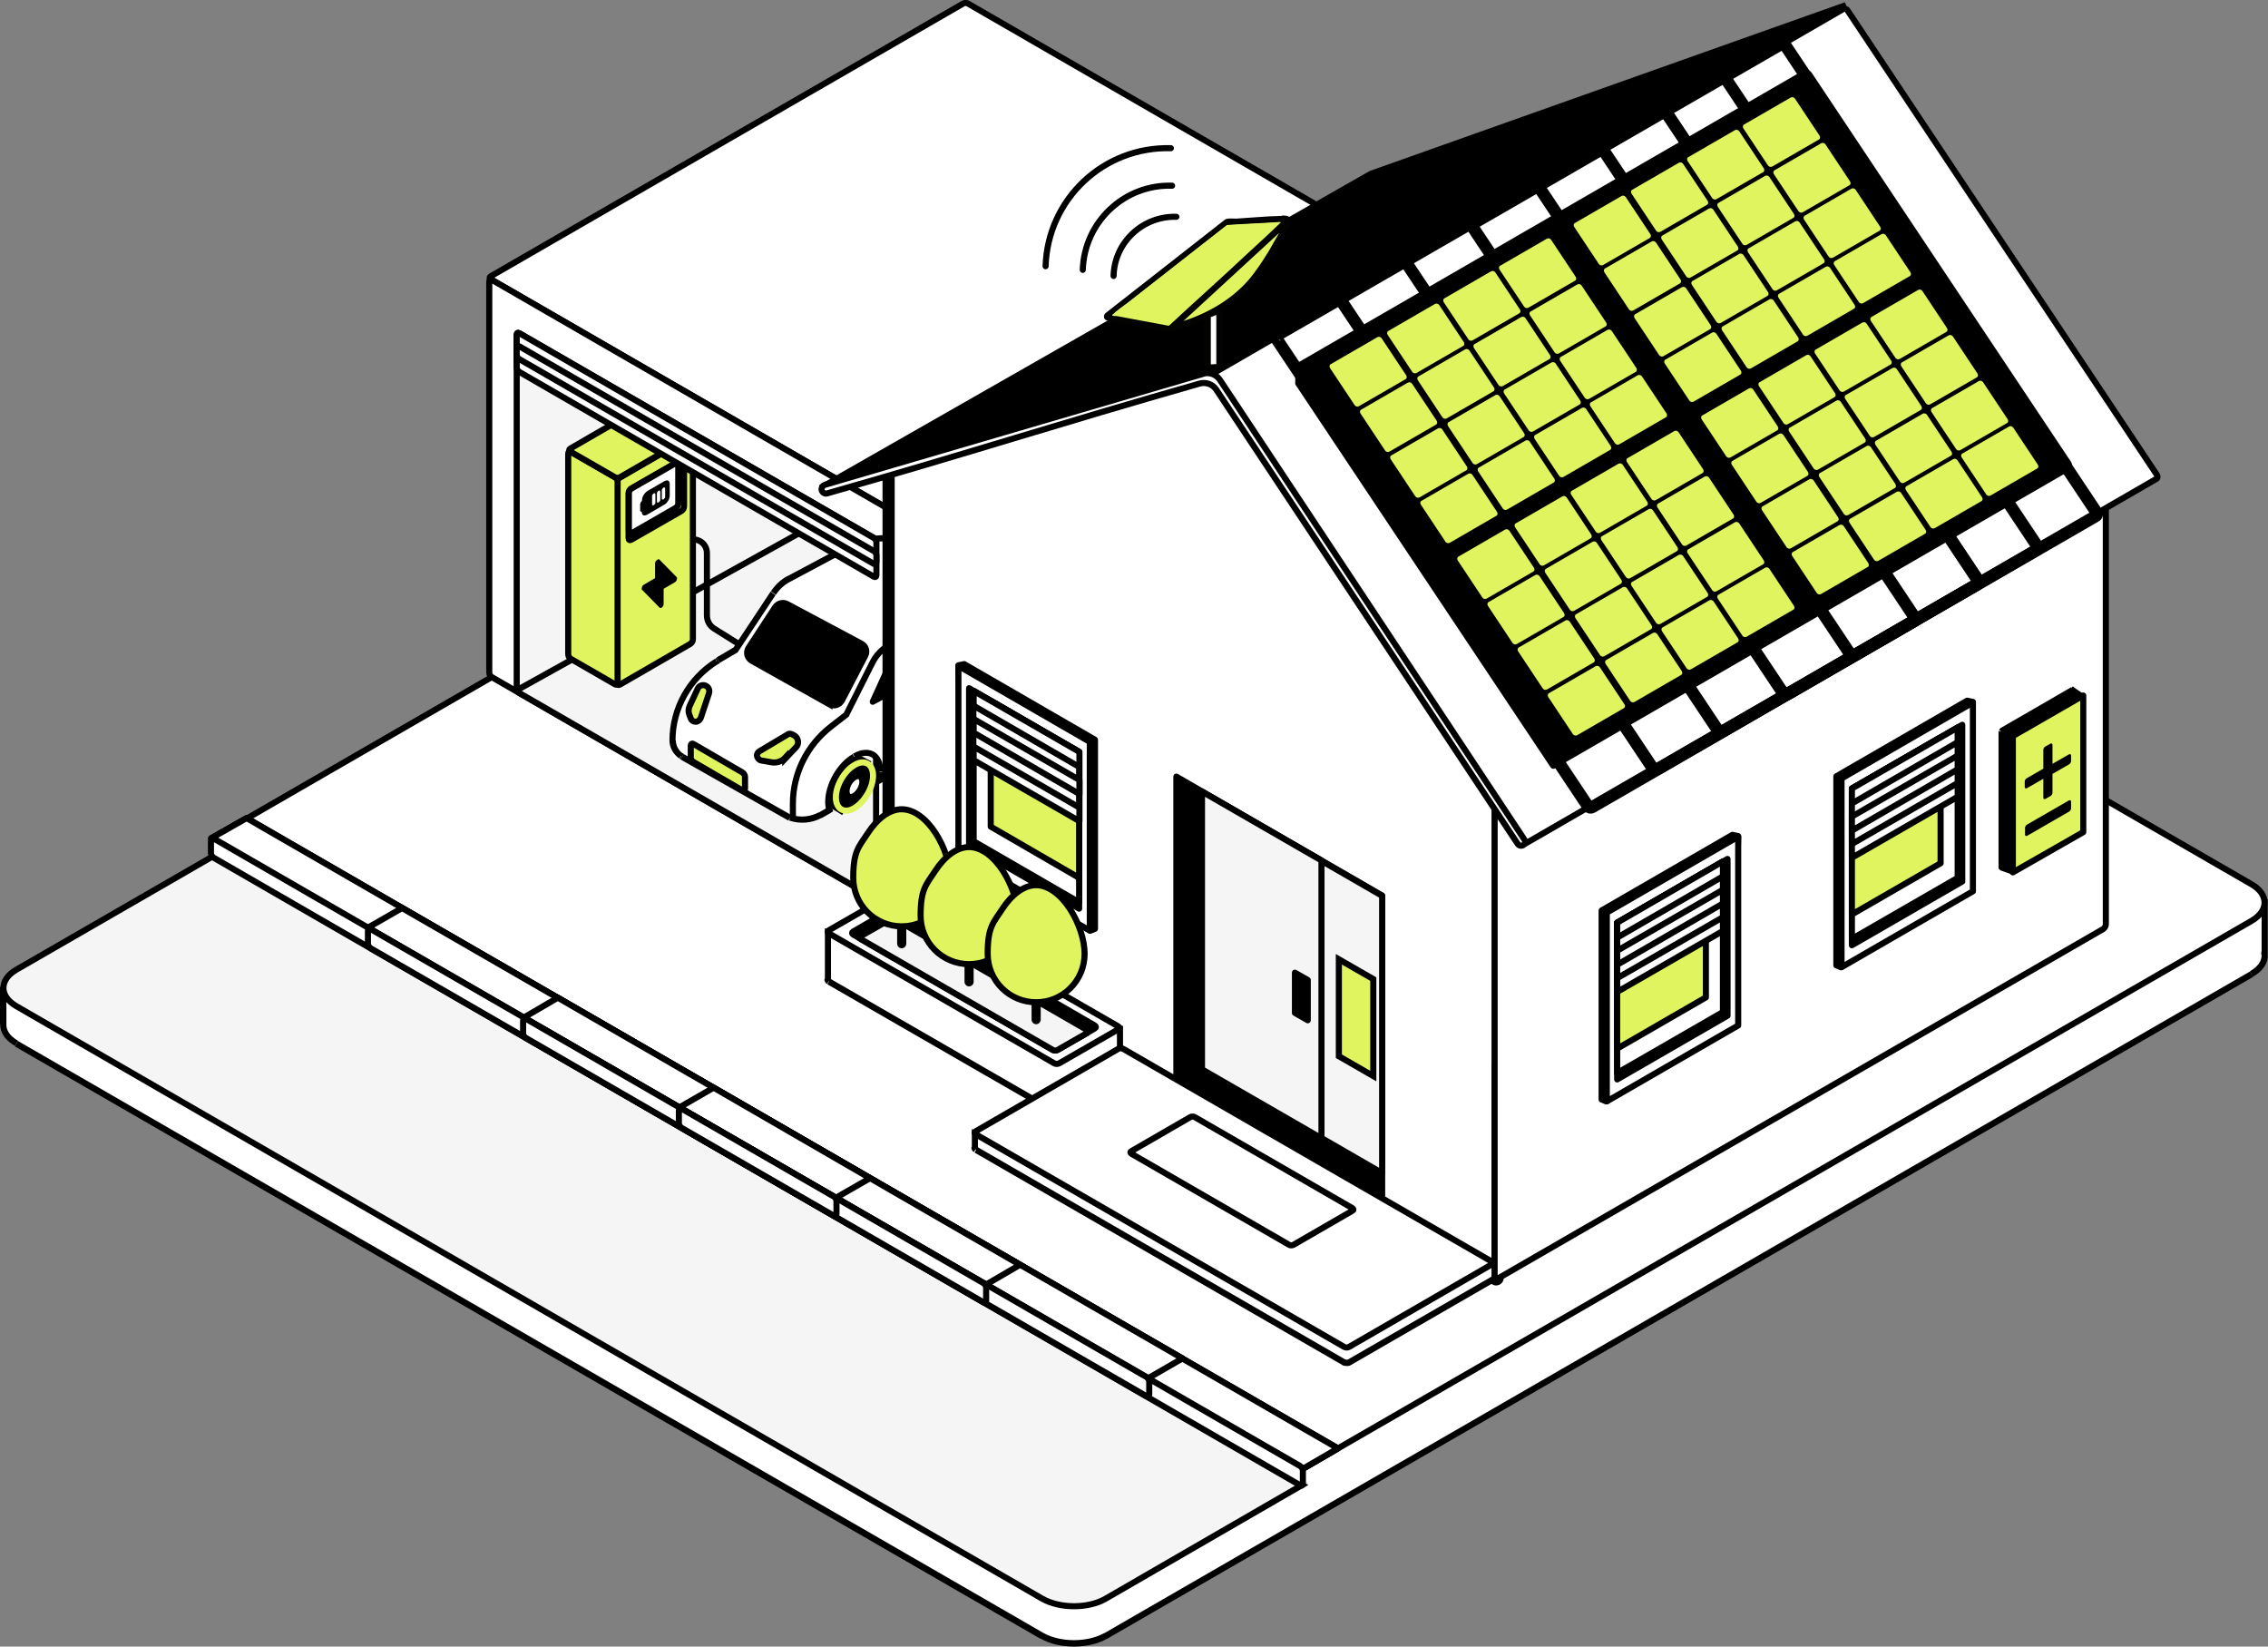 <?xml version="1.0" encoding="UTF-8"?> <svg xmlns="http://www.w3.org/2000/svg" xmlns:xlink="http://www.w3.org/1999/xlink" id="Layer_2" version="1.1" viewBox="0 0 744 540"><rect x="0" y="0" width="744" height="540" fill="#808080" stroke="none"/><!-- Generator: Adobe Illustrator 29.5.1, SVG Export Plug-In . SVG Version: 2.1.0 Build 141) --><defs><style> .st0, .st1, .st2, .st3 { fill: none; } .st4 { fill-rule: evenodd; } .st4, .st5, .st6, .st7 { fill: #fff; } .st1, .st8, .st9, .st10, .st11, .st6, .st2, .st7, .st12, .st13, .st14 { stroke-width: 2px; } .st1, .st8, .st9, .st10, .st11, .st6, .st2, .st7, .st12, .st3, .st14 { stroke: #000; } .st9, .st15, .st11 { fill: #dff45e; } .st16 { clip-path: url(#clippath-1); } .st10, .st11, .st7, .st14 { stroke-linejoin: round; } .st10, .st12 { fill: #f5f5f5; } .st17 { fill: #030402; } .st2 { stroke-linecap: round; } .st13 { stroke: #dff45e; } .st18 { clip-path: url(#clippath); } .st3 { stroke-width: 4px; } </style><clipPath id="clippath"><polygon class="st0" points="221.4 152.1 208.4 159.6 208.4 174.7 221.4 167.1 221.4 152.1"></polygon></clipPath><clipPath id="clippath-1"><polygon class="st0" points="224.4 176.9 207.1 186.9 207.1 206.8 224.4 196.9 224.4 176.9"></polygon></clipPath></defs><g id="Layer_1-2"><g><g><path class="st4" d="M402.1,113.2c-5.7-3.3-15-3.3-20.8,0L16.1,324l-15.1.6v11.3c0,2.3,1.4,4.6,4.4,6.3l336.5,194.3c5.7,3.3,15,3.3,20.8,0l376-217.1c3-1.7,4.4-4,4.3-6.3h0v-17.2l-22.7.9L402.1,113.2Z"></path><path d="M381.3,113.2l.5.9h0l-.5-.9ZM402.1,113.2l-.5.9h0l.5-.9ZM16.1,324v1h.5c0-.1-.5-1-.5-1ZM1,324.6v-1S0,323.7,0,323.7v1h1ZM1.1,335.9h1c0,0,0,0,0,0h0s-1,0-1,0h0ZM5.4,342.2l.5-.9h0l-.5.9ZM341.9,536.5l-.5.9.5-.9ZM362.7,536.5l.5.9-.5-.9ZM738.6,319.5l.5.9-.5-.9ZM742.9,313.1v-1s-1.1,0-1.1,0v1c0,0,1.1,0,1.1,0ZM742.9,313.1v1s1,0,1,0v-1h-1ZM742.9,295.9h1v-1h-1s0,1,0,1ZM720.2,296.8l-.5.9h.2c0,.1.3.1.3.1v-1ZM381.3,113.2l.5.9c2.7-1.6,6.3-2.3,9.9-2.3s7.2.8,9.9,2.3l.5-.9.5-.9c-3.1-1.8-7-2.6-10.9-2.6s-7.8.8-10.9,2.6l.5.9ZM16.1,324l.5.9L381.8,114l-.5-.9-.5-.9L15.6,323.2l.5.9h0ZM1,324.6v1s15.1-.6,15.1-.6v-1s0-1,0-1l-15.1.6s0,1,0,1ZM1.1,335.9h1v-11.3H0s0,11.3,0,11.3h1ZM5.4,342.2l.5-.9c-2.8-1.6-3.9-3.6-3.8-5.4h-1c0,0-1-.1-1-.1-.2,2.8,1.6,5.4,4.8,7.2l.5-.9h0ZM341.9,536.5l.5-.9L5.9,341.4l-.5.9-.5.9,336.5,194.3.5-.9h0ZM362.7,536.5l-.5-.9c-2.7,1.5-6.3,2.3-9.9,2.3s-7.2-.8-9.9-2.3l-.5.9-.5.9c3.1,1.8,7,2.6,10.9,2.6s7.8-.8,10.9-2.6l-.5-.9ZM738.6,319.5l-.5-.9-376,217.1.5.9.5.9,376-217.1-.5-.9ZM742.9,313.1h-1c.1,1.8-1,3.8-3.8,5.4l.5.9.5.9c3.2-1.8,5-4.4,4.8-7.2h-1c0,0,0,0,0,0ZM742.9,313.1v-1h0v1s0,1,0,1h0v-1ZM742.9,295.9h-1v17.2h2v-17.2h-1ZM720.2,296.8v1s22.8-.9,22.8-.9v-1s0-1,0-1l-22.7.9v1ZM402.1,113.2l-.5.9,318.1,183.7.5-.9.5-.9L402.6,112.3l-.5.9h0Z"></path><path class="st7" d="M380.7,95.4c5.7-3.3,15-3.3,20.8,0l337.1,194.6c5.7,3.3,5.7,8.7,0,12l-311.1,179.6L69.6,275,380.7,95.4Z"></path><polygon class="st7" points="80.9 268.3 438.9 475 427.4 481.7 69.3 274.9 80.9 268.3"></polygon><polygon class="st7" points="80.9 268.3 438.9 475 427.4 481.7 69.3 274.9 80.9 268.3"></polygon><polygon class="st7" points="131.9 297.8 387.9 445.5 376.3 452.2 120.4 304.4 131.9 297.8"></polygon><polygon class="st7" points="183 327.2 334.6 414.8 323.1 421.5 171.5 333.9 183 327.2"></polygon><polygon class="st7" points="234.1 356.7 285.4 386.4 273.9 393 222.5 363.4 234.1 356.7"></polygon><path class="st12" d="M69.9,280.7l357.3,206.3-64.5,37.3c-5.7,3.3-15,3.3-20.8,0L5.4,330c-5.7-3.3-5.7-8.7,0-12l64.5-37.2h0Z"></path><path class="st6" d="M70.1,275l356.4,205.8c.5.3.9,1,.9,1.5v4.3c0,.5-.4.8-.9.5L70.1,281.3c-.5-.3-.9-1-.9-1.5v-4.3c0-.5.4-.8.9-.5h0Z"></path><path class="st6" d="M121.6,304.7l254.5,146.9c.5.3.9,1,.9,1.5v4.3c0,.5-.4.8-.9.5l-254.5-146.9c-.5-.3-.9-1-.9-1.5v-4.3c0-.5.4-.8.9-.5Z"></path><path class="st6" d="M172.5,334.1l150.1,86.7c.5.3.9,1,.9,1.5v4.3c0,.5-.4.8-.9.5l-150.1-86.7c-.5-.3-.9-1-.9-1.5v-4.3c0-.5.4-.8.9-.5Z"></path><path class="st6" d="M223.6,363.6l49.9,28.8c.5.3.9,1,.9,1.5v4.3c0,.5-.4.8-.9.5l-49.9-28.8c-.5-.3-.9-1-.9-1.5v-4.3c0-.5.4-.8.9-.5Z"></path><path class="st7" d="M317.6,1.2l134.9,77.9c.5.3.5.7,0,1l-154.9,89.4c-.5.3-1.2.3-1.7,0l-134.9-77.9c-.5-.3-.5-.7,0-1L315.9,1.2c.5-.3,1.2-.3,1.7,0h0Z"></path><path class="st6" d="M161.4,91.8l134.2,77.5c.5.3.9.9.9,1.5v128.3c0,.5-.4.8-.9.5l-134.2-77.5c-.5-.3-.9-.9-.9-1.5V92.3c0-.6.4-.8.9-.5h0Z"></path><path class="st12" d="M170.4,109.3l116.1,67c.5.3.9.9.9,1.5v116c0,.5-.4.8-.9.5l-116.1-67c-.5-.3-.9-.9-.9-1.5v-116c0-.6.4-.8.9-.5h0Z"></path><path class="st6" d="M297.3,169.5l155.2-89.6c.5-.3.9,0,.9.5v129c0,.6-.4,1.2-.9,1.5l-155.2,89.6c-.5.3-.9,0-.9-.5v-129c0-.6.4-1.2.9-1.5Z"></path><path class="st1" d="M169.3,226.5l92.6-51.5"></path><g><path class="st1" d="M225.2,177.5h0c3-1.7,6.7.4,6.7,3.9v20.5c0,1.7.9,3.3,2.3,4.2l16.9,10.6"></path><path class="st11" d="M226.4,143.3l-23,13.3c-.5.3-.9.9-.9,1.5v65.9c0,.6.4.8.9.5l23-13.3c.5-.3.9-.9.9-1.5v-65.9c0-.6-.4-.8-.9-.5Z"></path><path class="st11" d="M223.5,150.8l-16.4,9.4c-.5.3-.9.9-.9,1.5v14.8c0,.6.4.8.9.5l16.4-9.4c.5-.3.9-.9.9-1.5v-14.8c0-.6-.4-.8-.9-.5Z"></path><path class="st7" d="M221.6,151.9l-14.4,8.3c-.5.3-.9.9-.9,1.5v12.7c0,.6.4.8.9.5l14.4-8.3c.5-.3.9-.9.9-1.5v-12.7c0-.6-.4-.8-.9-.5h0Z"></path><path class="st11" d="M201.7,156.5l-14.4-8.3c-.5-.3-.9,0-.9.5v65.9c0,.6.4,1.2.9,1.5l14.4,8.3c.5.3.9,0,.9-.5v-65.9c0-.6-.4-1.2-.9-1.5Z"></path><path class="st11" d="M210.1,133.8l-23,13.3c-.5.3-.5.7,0,1l14.6,8.4c.5.3,1.2.3,1.7,0l23-13.3c.5-.3.5-.7,0-1l-14.6-8.4c-.5-.3-1.2-.3-1.7,0Z"></path><g class="st18"><path d="M212.2,161.2c-.4.2-.8.7-1.1,1.2-.3.5-.5,1.1-.5,1.6h0v.2h0c-.1.2-.3.4-.4.5,0,.2-.1.4-.2.6h0v2c0,.2,0,.4.1.4,0,.1.2.1.4.1h0c0,.5.2.9.4,1.1.3.2.7.2,1.1,0h.1c0,0,6-3.5,6-3.5.4-.2.8-.7,1.1-1.2.3-.5.5-1.1.5-1.6h0v-3.9c0-.5-.2-.9-.4-1-.3-.2-.7-.2-1.1,0h-.1c0,0-6,3.5-6,3.5h0ZM217.6,159.9c.1,0,.3-.1.4,0,.1,0,.2.2.2.4v2.6c0,.2,0,.4-.2.5-.1.2-.2.3-.4.4-.1,0-.3,0-.4,0-.1,0-.1-.2-.1-.4v-2.6c0-.2,0-.3.2-.5.1-.2.2-.3.4-.4h0ZM216,160.9c.1,0,.3-.1.4,0,.1,0,.2.2.2.4v2.6c0,.2,0,.4-.2.5s-.2.3-.4.4c-.1,0-.3,0-.4,0-.1,0-.1-.2-.1-.4v-2.6c0-.2,0-.3.2-.5.1-.2.2-.3.4-.4h0ZM214.4,161.8c.1,0,.3-.1.4,0,.1,0,.2.2.2.4v2.6c0,.2,0,.4-.2.5-.1.2-.2.3-.4.4-.1,0-.3,0-.4,0-.1,0-.1-.2-.1-.4v-2.6c0-.2,0-.3.2-.5.1-.2.2-.3.4-.4h0Z"></path></g><g class="st16"><path d="M215.1,184h0s0,0,0,0h0s0,0,0,0h0s0,0,0,0h0s0,0,0,0h0s0,0,0,0h0s0,0,0,0h0c0,0,0,0,0,0h0s0,0,0,0h0c0,0,0,0,0,0h0s0,0,0,0h0s0,0,0,0h0c0,0,0,0,0,0h0c0,.2-.1.4-.2.5h0v5.1l-3.6,2.1c-.1,0-.2.2-.4.3-.1.1-.2.3-.3.5,0,.2-.1.3-.1.5s0,.3.1.4h0c0,0,5.8,5.9,5.8,5.9.4.4,1.3-.4,1.3-1.2v-5l3.6-2.1c.1,0,.2-.2.4-.3.1-.1.2-.3.3-.5,0-.2.1-.3.1-.5s0-.3-.1-.4h0c0,0-5.8-5.9-5.8-5.9h0s0,0,0,0h0s0,0,0,0h0c0,0-.2,0-.3,0h0s0,0,0,0h0s0,0,0,0h0Z"></path></g><path class="st8" d="M279,247.2l5.5,2.9-8.6,15.8-6.1-3.8,9.2-14.9h0Z"></path><path class="st13" d="M280.3,250.9c-3.4,2-6.1,6.7-6.1,10.6s2.8,5.5,6.1,3.5,6.1-6.7,6.1-10.6-2.8-5.5-6.1-3.5h0Z"></path><path class="st6" d="M280.3,254.9c-1.5.9-2.6,2.9-2.6,4.6s1.2,2.4,2.6,1.5,2.6-2.9,2.6-4.6-1.2-2.4-2.6-1.5h0Z"></path><path class="st5" d="M303.1,180c-7.6-4.5-17-4.7-24.9-.5l-19.3,10.3-.4.2c-2,1.1-3.6,2.7-4.9,4.6l-12.4,18.7-5.6,3.3-.4.3c-9,5.6-14.5,15.4-14.5,26s1,4,2.8,5.1l.4.2,35.3,20h0s0,0,0,0c3.3,1.1,6.9.8,9.9-.9l.3-.2,2.8-1.6c-.2-.8-.4-1.7-.4-2.6,0-5.5,3.8-12.1,8.5-14.8,4.7-2.7,8.5-.5,8.5,4.9s-.1,1.9-.3,2.9l25.4-14.9c0-.4,0-.9,0-1.3,0-5.4,3.8-12.1,8.5-14.8,4.7-2.7,8.5-.5,8.5,4.9s0,.7,0,1c2.8-2.4,4.5-6,4.4-9.8v-5.2c-.1,0-.2-.7-.2-.7-.2-3.4-1.3-6.6-3.1-9.4l-5.4-8.3-.4-.5c-1.9-2.7-4.3-5-7-6.7l-15.2-9.6-.7-.4h0Z"></path><path d="M303.1,180l.5-.9h0l-.5.9h0ZM278.2,179.5l.5.9h0l-.5-.9ZM258.9,189.8l-.5-.9h0l.5.9h0ZM258.5,190l-.5-.9h0l.5.9h0ZM253.6,194.6l-.8-.6h0l.8.6ZM241.2,213.2l.8.6v.2c-.1,0-.3.1-.3.1l-.5-.9h0ZM235.6,216.6l-.5-.9h0l.5.9h0ZM235.2,216.8l-.5-.9h0l.5.9h0ZM220.7,242.8h-1,1ZM223.4,247.9l-.5.9h0s.6-.9.6-.9h0ZM223.8,248.2l-.5.9h0s.5-.9.5-.9h0ZM259.1,268.2l.5-.9h0l-.5.9h0ZM259.1,268.2l-.3,1h-.1s0,0,0,0l.5-.9h0ZM259.2,268.2l.3-1h0l-.3,1h0ZM269.1,267.4l.5.9h0l-.5-.9h0ZM269.4,267.2l.5.9h0l-.5-.9h0ZM272.1,265.6l1-.3.2.8-.7.4-.5-.9h0ZM271.7,262.9h-1,1ZM280.3,248.1l-.5-.9h0l.5.9ZM288.8,253.1h1-1ZM288.5,255.9l.5.9-2,1.1.5-2.2,1,.2h0ZM313.9,241h1c0-.1,0,.5,0,.5l-.6.3-.5-.9h0ZM313.8,239.7h-1,1ZM322.4,224.9l-.5-.9h0l.5.9ZM330.9,229.8h1-1ZM330.9,230.8l.6.8-1.9,1.6.2-2.4h1ZM335.2,221h-1s1,0,1,0ZM335,215.8h1c0,0,0,0,0,0h-1ZM335,215.1h1c0,0,0,0,0,0h-1c0,0,0,0,0,0ZM331.9,205.6l-.8.6h0l.8-.6ZM326.4,197.4l.8-.6h0l-.8.6h0ZM326.1,196.8l.8-.6h0l-.8.6h0ZM319,190.1l.5-.9h0l-.5.9ZM303.8,180.5l.5-.9h0l-.5.9h0ZM303.1,180l-.5.9c-7.3-4.3-16.4-4.5-23.9-.5l-.5-.9-.5-.9c8.1-4.3,17.9-4.1,25.8.5l-.5.9h0ZM278.2,179.5l.5.9-19.3,10.3-.5-.9-.5-.9,19.3-10.3.5.9ZM258.9,189.8l.5.9-.4.2-.5-.9-.5-.9.4-.2.5.9h0ZM258.5,190l.5.9c-1.8,1-3.4,2.5-4.5,4.2l-.8-.6-.8-.6c1.3-2,3.1-3.7,5.2-4.9l.5.9h0ZM253.6,194.6l.8.6-12.4,18.7-.8-.6-.8-.6,12.4-18.7.8.6h0ZM241.2,213.2l.5.9-5.6,3.3-.5-.9-.5-.9,5.6-3.3.5.9ZM235.6,216.6l.5.9-.4.3-.5-.9-.5-.9.4-.3.5.9ZM235.2,216.8l.5.9c-8.7,5.4-14.1,14.9-14.1,25.2h-2c0-11,5.7-21.1,15-26.9l.5.9h0ZM220.7,242.8h1c0,1.7.9,3.3,2.3,4.3l-.6.8-.6.8c-2-1.3-3.2-3.6-3.2-6h1ZM223.4,247.9l.5-.9.4.2-.5.9-.5.9-.4-.2.5-.9ZM223.8,248.2l.5-.9,35.3,20-.5.9-.5.9-35.3-20,.5-.9h0ZM259.1,268.2l.5-.9h0s-.5.9-.5.9l-.5.9h0s.5-.9.5-.9h0ZM259.1,268.2l.3-1h0l-.3,1-.3,1h0l.3-1h0ZM259.2,268.2l.3-1c3,1,6.3.7,9.1-.8l.5.9.5.9c-3.3,1.8-7.2,2.1-10.7.9l.3-1h0ZM269.1,267.4l-.5-.9.3-.2.5.9.5.9-.3.2-.5-.9ZM269.4,267.2l-.5-.9,2.8-1.6.5.9.5.9-2.8,1.6-.5-.9ZM272.1,265.6l-1,.3c-.3-.9-.4-1.9-.4-3h2c0,.9.1,1.7.3,2.4l-1,.3h0ZM271.7,262.9h-1c0-2.9,1-6.1,2.6-8.9,1.6-2.8,3.9-5.3,6.4-6.7l.5.9.5.9c-2.2,1.2-4.2,3.4-5.7,6-1.5,2.6-2.4,5.4-2.4,7.9h-1ZM280.3,248.1l-.5-.9c2.5-1.5,5.1-1.7,7-.6s3,3.5,3,6.4h-2c0-2.5-.9-4-2-4.7-1.1-.6-2.9-.7-5,.6l-.5-.9ZM288.8,253.1h1c0,1-.1,2.1-.4,3.1l-1-.2-1-.2c.2-.9.3-1.8.3-2.7h1ZM288.5,255.9l-.5-.9,25.4-14.9.5.9.5.9-25.4,14.9-.5-.9h0ZM313.9,241h-1c0-.3,0-.8,0-1.3h2c0,.4,0,.8,0,1.2h-1c0,.1,0,.1,0,.1ZM313.8,239.7h-1c0-2.9,1-6.1,2.6-8.9,1.6-2.8,3.9-5.3,6.4-6.7l.5.9.5.9c-2.2,1.2-4.2,3.4-5.7,6-1.5,2.6-2.4,5.4-2.4,7.9h-1ZM322.4,224.9l-.5-.9c2.5-1.5,5.1-1.7,7-.6,2,1.1,3,3.5,3,6.4h-2c0-2.5-.9-4-2-4.7-1.1-.6-2.9-.7-5,.6l-.5-.9ZM330.9,229.8h1c0,.4,0,.7,0,1.1h-1c0,0-1-.2-1-.2,0-.3,0-.6,0-.9h1ZM330.9,230.8l-.6-.8c2.6-2.2,4.1-5.6,4-9.1h1s1,0,1,0c.1,4.1-1.6,8-4.7,10.6l-.6-.8h0ZM335.2,221h-1s-.1-5.2-.1-5.2h1s1,0,1,0v5.2c.1,0-.9,0-.9,0ZM335,215.8h-1c0,0,0-.6,0-.6h1c0,0,1-.1,1-.1v.7s-1,0-1,0ZM335,215.1h-1c-.2-3.1-1.2-6.2-3-8.9l.8-.6.8-.6c2,3,3.1,6.4,3.3,9.9h-1c0,0,0,0,0,0ZM331.9,205.6l-.8.6-5.4-8.3.8-.6.8-.6,5.4,8.3-.8.6ZM326.4,197.4l-.8.6-.4-.5.8-.6.8-.6.4.5-.8.6ZM326.1,196.8l-.8.6c-1.8-2.6-4.1-4.8-6.8-6.5l.5-.9.5-.9c2.9,1.8,5.4,4.2,7.3,7l-.8.6h0ZM319,190.1l-.5.9-15.2-9.6.5-.9.5-.9,15.2,9.6-.5.9ZM303.8,180.5l-.5.9-.7-.4.5-.9.5-.9.7.4-.5.9Z"></path><path class="st1" d="M323.1,193.3l-31.4,18.2c-2.4,1.4-4.3,3.4-5.5,5.8l-8.6,17.1-4.9,3.8c-7.9,6.1-12.6,15.4-12.6,25.4v4.8"></path><path d="M319,209.9v-7.9c0-.8-.8-1.2-1.5-.9l-24,13.5c-1.1.6-2,1.6-2.5,2.8l-5.6,12.3c-.4.9.5,1.8,1.4,1.3l29.1-15.8c1.9-1.1,3.1-3.1,3.1-5.3h0Z"></path><path class="st8" d="M272.1,231l-25.5-14.3c-1.5-.9-2-2.8-1-4.3l8.7-13.3c.9-1.3,2.6-1.7,3.9-1l24.4,13c1.5.8,2,2.6,1.2,4l-7.6,14.6c-.8,1.5-2.6,2.1-4.1,1.2h0Z"></path><path class="st9" d="M257.6,248.8l3.5-3.7c1.2-1.2.8-3.2-.7-4s-1.7-.4-2.4,0l-8.9,5.3c-.5.3-.8.9-.8,1.4s.6,1.5,1.4,1.6l3.4.6c1.6.3,3.4-.3,4.5-1.5h0Z"></path><path class="st9" d="M229.8,235.7l2.8-8.4c.4-1.3-.6-2.7-2.1-2.6-.7,0-1.3.5-1.6,1.1l-2.7,5.8c-.4.9-.4,1.9-.1,2.7l.5,1.3c.2.7.9,1.1,1.6,1.1s1.4-.5,1.6-1.2h0Z"></path><path class="st11" d="M243.5,253.3l-16-9.3c-.5-.3-.9,0-.9.5v3.9c0,.6.4,1.2.9,1.5l16,9.3c.5.3.9,0,.9-.5v-3.9c0-.6-.4-1.2-.9-1.5h0Z"></path></g><path class="st6" d="M170.4,109.3l116.2,67.1c.5.3.9.9.9,1.5v10.7c0,.6-.4.8-.9.5l-116.2-67.1c-.5-.3-.9-.9-.9-1.5v-10.7c0-.6.4-.8.9-.5Z"></path><path class="st6" d="M170.4,113.6l116.2,67.1c.5.3.9.9.9,1.5v2.2c0,.6-.4.8-.9.5l-116.2-67.1c-.5-.3-.9-.9-.9-1.5v-2.2c0-.6.4-.8.9-.5h0Z"></path><path class="st5" d="M398.1,121.7c.3,0,.7.2,1,.6l91.8,125.7c.2.3.4.7.4,1v100.1h0v69.9c0,.5-.4.8-.9.5l-198.1-114.4c-.5-.3-.9-1-.9-1.5v-153c0-.5.4-.8.8-.5v-.4c0-.3.1-.6.4-.6l105.5-27.4h0Z"></path><path d="M398.1,121.7l-.5-1.9h0l.5,1.9ZM399.1,122.2l1.6-1.2h0l-1.6,1.2ZM491,248l1.6-1.2h0l-1.6,1.2ZM491.4,249h2-2ZM491.4,349.1h2-2ZM491.3,349.2l-2-.2h0c0,.1,0,.2,0,.2h2ZM491.3,419h2-2ZM490.5,419.5l-1,1.7h0l1-1.7ZM292.3,305.1l-1,1.7h0l1-1.7ZM291.5,303.6h2-2ZM291.5,150.6h-2,2ZM292.3,150.1l-.9,1.8,2.9,1.5v-3.3h-2ZM292.3,149.7h-2,2ZM292.6,149.1l-.5-1.9h0l.5,1.9h0ZM398.1,121.7l.5,1.9c-.5.1-.9,0-1,0-.1,0-.1-.1-.1,0l1.6-1.2,1.6-1.2c-.3-.4-.7-.8-1.1-1-.4-.2-1.2-.5-2-.3l.5,1.9h0ZM399.1,122.2l-1.6,1.2,91.8,125.7,1.6-1.2,1.6-1.2-91.8-125.7-1.6,1.2h0ZM491,248l-1.6,1.2h0s0,0,0,0,0,0,0-.1h4c0-.8-.3-1.6-.8-2.2l-1.6,1.2h0ZM491.4,249h-2v100.1h4v-100.1h-2ZM491.4,349.1h-2c0,0,2,.1,2,.1l2,.2c0,0,0-.2,0-.3h-2,0ZM491.3,349.2h-2v69.8h4v-69.8h-2ZM491.3,419h-2c0-.1,0-.8.8-1.2s1.3-.1,1.4,0l-1,1.7-1,1.7c.6.4,1.6.6,2.6,0s1.2-1.6,1.2-2.3h-2ZM490.5,419.5l1-1.7-198.1-114.4-1,1.7-1,1.7,198.1,114.4,1-1.7h0ZM292.3,305.1l1-1.7c0,0,.1,0,.1,0h0s0,0,0,0c0,0,0,0,0,.1h-4c0,.7.2,1.4.5,1.9.3.5.7,1,1.3,1.4l1-1.7h0ZM291.5,303.6h2v-153h-4v153h2ZM291.5,150.6h2c0,.1,0,.7-.7,1.1-.6.4-1.2.2-1.4.1l.9-1.8.9-1.8c-.6-.3-1.6-.5-2.6,0-.9.6-1.1,1.6-1.1,2.2h2ZM292.3,150.1h2v-.4h-4v.4h2ZM292.3,149.7h2c0,.1,0,.3-.2.6-.2.3-.5.6-1,.7l-.5-1.9-.5-1.9c-1.5.4-1.9,1.8-1.9,2.5h2,0ZM292.6,149.1l.5,1.9,105.5-27.4-.5-1.9-.5-1.9-105.5,27.4.5,1.9h0Z"></path><path class="st4" d="M369.4,348.7c-.5-.3-1.2-.3-1.7,0l-42.1,24.3-5.7-1.4v4.9c0,.2,0,.5.3.6l120.7,69.7c.5.3,1.2.3,1.7,0l47.5-27.4c.3-.2.4-.4.3-.7v-4.4l-13.1-3.3-108-62.3h0Z"></path><path d="M367.6,348.7l.5.9h0l-.5-.9ZM369.4,348.7l-.5.9h0l.5-.9ZM325.5,373l-.2,1h.4c0,.1.4-.1.4-.1l-.5-.9h0ZM319.8,371.6l.2-1-1.2-.3v1.3h1ZM319.8,376.5l1,.3h0v-.3h-1ZM320.2,377.1l-.5.9h0l.5-.9ZM440.9,446.8l-.5.9.5-.9ZM442.6,446.8l.5.9h0l-.5-.9ZM490.1,419.4l-.5-.9h0l.5.9ZM490.4,418.7h-1v.4c0,0,1-.4,1-.4ZM490.4,414.3h1v-.8l-.8-.2-.2,1ZM477.3,411.1l-.5.9h.1c0,0,.1.1.1.1l.2-1ZM367.6,348.7l.5.9s.2,0,.4,0,.3,0,.4,0l.5-.9.5-.9c-.4-.2-.9-.3-1.4-.3s-.9,0-1.4.3l.5.9ZM325.5,373l.5.9,42.1-24.3-.5-.9-.5-.9-42.1,24.3.5.9ZM319.8,371.6l-.2,1,5.7,1.4.2-1,.2-1-5.7-1.4-.2,1ZM319.8,376.5h1v-4.9h-2v4.9h1ZM320.2,377.1l.5-.9s0,0,0,.1c0,.1,0,.3,0,.4l-1-.3-1-.3c-.2.8.3,1.5.8,1.7l.5-.9h0ZM440.9,446.8l.5-.9-120.7-69.7-.5.9-.5.9,120.7,69.7.5-.9ZM442.6,446.8l-.5-.9s-.2,0-.4,0-.3,0-.4,0l-.5.9-.5.9c.4.2.9.3,1.4.3s.9,0,1.4-.3l-.5-.9ZM490.1,419.4l-.5-.9-47.5,27.4.5.9.5.9,47.5-27.4-.5-.9ZM490.4,418.7l-.9.4c0,0,0-.1,0-.2s0-.2,0-.2c0-.1.1-.1,0-.1l.5.9.5.9c.3-.2.6-.4.7-.8.2-.4.2-.8,0-1.2l-.9.4h0ZM490.4,414.3h-1v4.4h2v-4.4h-1ZM477.3,411.1l-.2,1,13.1,3.3.2-1,.2-1-13.1-3.3-.2,1ZM369.4,348.7l-.5.9,108,62.3.5-.9.5-.9-108-62.3-.5.9h0Z"></path><path class="st4" d="M367.4,351.5v-14.3l-62-20.4-12.4-7.1c-.5-.3-1.2-.3-1.7,0l-2.8,1.6-16.9-5.5v15.5c0,.2,0,.4.4.6l71.3,41.1c.5.3,1.2.3,1.7,0l19.3-11.1c.5-.3.5-.7,0-1l-1.2-.7,4.4,1.4Z"></path><path d="M367.4,337.2h1v-.7l-.7-.2-.3,1ZM367.4,351.5l-.3,1,1.3.4v-1.4h-1ZM305.3,316.9l-.5.9h0s.1,0,.1,0l.3-1h0ZM293,309.7l-.5.9.5-.9ZM291.2,309.7l.5.9-.5-.9ZM288.5,311.3l-.3,1h.4c0,.1.4,0,.4,0l-.5-.9h0ZM271.6,305.8l.3-1-1.3-.4v1.4h1ZM271.6,321.3l1,.2h0v-.2h-1ZM272,321.9l-.5.9h0l.5-.9ZM343.2,363l-.5.9h0l.5-.9ZM345,363l.5.9h0l-.5-.9ZM364.2,351.9l-.5-.9h0l.5.9ZM364.2,350.9l.5-.9h0l-.5.9ZM363,350.1l.3-1-.8,1.8.5-.9ZM367.4,337.2h-1v14.3h2v-14.3h-1ZM305.3,316.9l-.3,1,62,20.4.3-1,.3-1-62-20.4-.3,1ZM293,309.7l-.5.9,12.4,7.1.5-.9.5-.9-12.4-7.1-.5.9ZM291.2,309.7l.5.9s.2,0,.4,0,.3,0,.4,0l.5-.9.5-.9c-.4-.2-.9-.3-1.4-.3s-.9,0-1.4.3l.5.9ZM288.5,311.3l.5.9,2.8-1.6-.5-.9-.5-.9-2.8,1.6.5.9ZM271.6,305.8l-.3,1,16.9,5.5.3-1,.3-1-16.9-5.5-.3,1ZM271.6,321.3h1v-15.5h-2v15.5h1ZM272,321.9l.5-.9s0,0,0,0c0,.1,0,.2,0,.4l-1-.2-1-.2c-.2.8.3,1.4.8,1.7l.5-.9h0ZM343.2,363l.5-.9-71.3-41.1-.5.9-.5.9,71.3,41.1.5-.9ZM345,363l-.5-.9s-.2,0-.4,0-.3,0-.4,0l-.5.9-.5.9c.4.2.9.3,1.4.3s.9-.1,1.4-.3l-.5-.9ZM364.2,351.9l-.5-.9-19.3,11.1.5.9.5.9,19.3-11.1-.5-.9ZM364.2,350.9l-.5.9c0,0-.1,0-.1-.4s.2-.4.1-.4l.5.9.5.9c.4-.2.9-.7.9-1.4s-.4-1.1-.9-1.4l-.5.9ZM363,350.1l-.5.9,1.2.7.5-.9.5-.9-1.2-.7-.5.9ZM367.4,351.5l.3-1-4.4-1.4-.3,1-.3,1,4.4,1.4.3-1Z"></path><path class="st6" d="M292.9,294l73.9,42.6c.5.3.5.7,0,1l-19.3,11.1c-.5.3-1.2.3-1.7,0l-73.9-42.6c-.5-.3-.5-.7,0-1l19.3-11.1c.5-.3,1.2-.3,1.7,0Z"></path><path class="st8" d="M293.7,298.5l65.4,37.8c.5.3.5.7,0,1l-12.1,7c-.5.3-1.2.3-1.7,0l-65.4-37.8c-.5-.3-.5-.7,0-1l12.1-7c.5-.3,1.2-.3,1.7,0h0Z"></path><path class="st12" d="M293.7,301.5l62.9,36.3c.5.3.5.7,0,1l-9.6,5.5c-.5.3-1.2.3-1.7,0l-62.9-36.3c-.5-.3-.5-.7,0-1l9.6-5.5c.5-.3,1.2-.3,1.7,0h0Z"></path><path class="st6" d="M368.5,344l120.8,69.7c.5.3.5.7,0,1l-46.7,27c-.5.3-1.2.3-1.7,0l-120.8-69.7c-.5-.3-.5-.7,0-1l46.7-27c.5-.3,1.2-.3,1.7,0Z"></path><path class="st6" d="M491.2,263.9l198.7-114.7c.5-.3.9,0,.9.5v153.5c0,.5-.4,1.2-.9,1.5l-198.7,114.7c-.5.3-.9,0-.9-.5v-153.5c0-.5.4-1.2.9-1.5Z"></path><path class="st6" d="M397.9,122.5L604.6,3c.5-.3,1.1-.1,1.4.3l101.6,152.5c.3.5.2,1.1-.3,1.3l-206.8,119.5c-.5.3-1.1.1-1.4-.3l-101.6-152.4c-.3-.5-.2-1.1.3-1.3h0Z"></path><path class="st3" d="M419,109.9L584.2,14.5c.5-.3,1.1-.1,1.4.3l102.1,153.2c.3.5.2,1.1-.3,1.3l-165.1,95.4c-.5.3-1.1.1-1.4-.3l-102.1-153.2c-.3-.5-.2-1.1.3-1.3h0Z"></path><path class="st3" d="M440.1,97.1l124.4-71.9c.5-.3,1.1-.1,1.4.3l102.4,153.6c.3.5.2,1.1-.3,1.3l-124.4,71.9c-.5.3-1.1.1-1.4-.3l-102.4-153.6c-.3-.5-.2-1.1.3-1.3h0Z"></path><path class="st3" d="M461.7,85l83.6-48.3c.5-.3,1.1-.1,1.4.3l102.2,153.3c.3.5.2,1.1-.3,1.3l-83.6,48.3c-.5.3-1.1.1-1.4-.3l-102.2-153.3c-.3-.5-.2-1.1.3-1.3h0Z"></path><path class="st3" d="M483.4,73.2l41.4-23.9c.5-.3,1.1-.1,1.4.3l101.9,152.9c.3.5.2,1.1-.3,1.3l-41.4,23.9c-.5.3-1.1.1-1.4-.3l-101.9-152.9c-.3-.5-.2-1.1.3-1.3h0Z"></path><path class="st3" d="M504.9,59.7l40.2-23.2c.5-.3,1.1-.1,1.4.3l102.4,153.6c.3.5.2,1.1-.3,1.3l-40.2,23.2c-.5.3-1.1.1-1.4-.3l-102.4-153.6c-.3-.5-.2-1.1.3-1.3h0Z"></path><path class="st8" d="M269.1,160l128.3-37.8L605.5,1.7l-155.8,55.3-180.5,103Z"></path><path class="st7" d="M568.3,273.8l-42.9,24.8v62l1.5.6,41.4-25.4,1.9-61.6-1.9-.4Z"></path><polygon class="st7" points="570.2 274.4 527.1 299.3 527.1 361.2 570.2 336.3 570.2 274.4"></polygon><polygon class="st14" points="566.7 281.7 530.5 302.6 530.5 354 566.7 333.1 566.7 281.7"></polygon><polygon class="st7" points="565.2 282.5 530.5 302.6 530.5 351.9 565.2 331.9 565.2 282.5"></polygon><polygon class="st11" points="559.6 285.8 530.5 302.6 530.5 343.9 559.6 327.1 559.6 285.8"></polygon><polygon class="st7" points="565.2 282.5 530.5 302.6 530.5 325.3 565.2 305.3 565.2 282.5"></polygon><polygon class="st7" points="565.2 287.4 530.5 307.5 530.5 320.8 565.2 300.8 565.2 287.4"></polygon><polygon class="st7" points="565.2 291.8 530.5 311.8 530.5 316.4 565.2 296.3 565.2 291.8"></polygon><path class="st7" d="M316.3,217.8l42.9,24.8v62l-1.5.6-41.4-25.4-1.9-61.6,1.9-.4h0Z"></path><polygon class="st7" points="314.4 218.4 357.5 243.3 357.5 305.2 314.4 280.3 314.4 218.4"></polygon><polygon class="st14" points="317.9 225.7 354 246.6 354 298 317.9 277.1 317.9 225.7"></polygon><polygon class="st7" points="319.4 226.6 354 246.6 354 295.9 319.4 275.9 319.4 226.6"></polygon><polygon class="st11" points="325 229.8 354 246.6 354 287.9 325 271.1 325 229.8"></polygon><polygon class="st7" points="319.4 226.6 354.1 246.6 354.1 269.3 319.4 249.3 319.4 226.6"></polygon><polygon class="st7" points="319.3 231.4 354 251.5 354 264.8 319.3 244.8 319.3 231.4"></polygon><polygon class="st7" points="319.4 235.8 354.1 255.8 354.1 260.4 319.4 240.3 319.4 235.8"></polygon><path class="st7" d="M645.3,229.8l-42.9,24.8v62l1.5.6,41.4-25.4,1.9-61.6-1.9-.4h0Z"></path><polygon class="st7" points="647.2 230.4 604.1 255.3 604.1 317.2 647.2 292.3 647.2 230.4"></polygon><polygon class="st14" points="643.7 237.7 607.5 258.6 607.5 310 643.7 289.1 643.7 237.7"></polygon><polygon class="st7" points="642.2 238.6 607.5 258.6 607.5 307.9 642.2 287.9 642.2 238.6"></polygon><polygon class="st11" points="636.6 241.8 607.5 258.6 607.5 299.9 636.6 283.1 636.6 241.8"></polygon><polygon class="st7" points="642.2 238.6 607.5 258.6 607.5 281.3 642.2 261.3 642.2 238.6"></polygon><polygon class="st7" points="642.2 243.4 607.5 263.5 607.5 276.8 642.2 256.8 642.2 243.4"></polygon><polygon class="st7" points="642.2 247.8 607.5 267.8 607.5 272.4 642.2 252.3 642.2 247.8"></polygon><polygon class="st14" points="385.9 254.7 453.4 293.7 453.4 392.1 385.9 353.2 385.9 254.7"></polygon><polygon class="st10" points="394.3 259.7 453.4 293.8 453.4 384.7 394.3 350.6 394.3 259.7"></polygon><polygon class="st10" points="394.3 259.6 433.5 282.2 433.5 373.3 394.3 350.7 394.3 259.6"></polygon><polygon class="st9" points="439.2 314.6 450.5 321.1 450.5 352.9 439.2 346.4 439.2 314.6"></polygon><polygon class="st14" points="429 321.4 424.8 319 424.8 332.2 429 334.6 429 321.4"></polygon><path class="st7" d="M392,366.4l51.6,29.8c.5.3.5.7,0,.9l-19.2,11.1c-.5.3-1.2.3-1.6,0l-51.6-29.8c-.5-.3-.5-.7,0-.9l19.2-11.1c.5-.3,1.2-.3,1.6,0Z"></path><path d="M592.4,28.4c.5-.3,1.1-.1,1.4.3l78,116.9,3.2.3v4.4l2.5,3.8c.3.5.2,1.1-.3,1.3l-167.1,96.6c-.5.3-1.1.1-1.4-.3l-83.7-125.5c-.1-.2-.2-.5-.1-.7h0v-5.8l8,.8,159.5-92.2h0Z"></path><path class="st8" d="M426.6,119.6l165.4-95.6c.5-.3,1.1-.1,1.4.3l85.2,127.8c.3.5.2,1.1-.3,1.3l-165.4,95.6c-.5.3-1.1.1-1.4-.3l-85.2-127.8c-.3-.5-.2-1.1.3-1.3Z"></path><path class="st15" d="M572.2,40.8l15.2-8.8c.5-.3,1.1-.1,1.4.3l8.1,12.2c.3.5.2,1.1-.3,1.3l-15.2,8.8c-.5.3-1.1.1-1.4-.3l-8.1-12.2c-.3-.5-.2-1.1.3-1.3Z"></path><path class="st15" d="M553.9,51.5l15.2-8.8c.5-.3,1.1-.1,1.4.3l8.1,12.2c.3.5.2,1.1-.3,1.3l-15.2,8.8c-.5.3-1.1.1-1.4-.3l-8.1-12.2c-.3-.5-.2-1.1.3-1.3Z"></path><path class="st15" d="M535.5,62.2l15.2-8.8c.5-.3,1.1-.1,1.4.3l8.1,12.2c.3.5.2,1.1-.3,1.3l-15.2,8.8c-.5.3-1.1.1-1.4-.3l-8.1-12.2c-.3-.5-.2-1.1.3-1.3Z"></path><path class="st15" d="M516.7,73.1l15.2-8.8c.5-.3,1.1-.1,1.4.3l8.1,12.2c.3.5.2,1.1-.3,1.3l-15.2,8.8c-.5.3-1.1.1-1.4-.3l-8.1-12.2c-.3-.5-.2-1.1.3-1.3Z"></path><path class="st15" d="M582.2,55.8l15.2-8.8c.5-.3,1.1-.1,1.4.3l8.1,12.2c.3.5.2,1.1-.3,1.3l-15.2,8.8c-.5.3-1.1.1-1.4-.3l-8.1-12.2c-.3-.5-.2-1.1.3-1.3Z"></path><path class="st15" d="M563.8,66.5l15.2-8.8c.5-.3,1.1-.1,1.4.3l8.1,12.2c.3.5.2,1.1-.3,1.3l-15.2,8.8c-.5.3-1.1.1-1.4-.3l-8.1-12.2c-.3-.5-.2-1.1.3-1.3Z"></path><path class="st15" d="M545.4,77.2l15.2-8.8c.5-.3,1.1-.1,1.4.3l8.1,12.2c.3.5.2,1.1-.3,1.3l-15.2,8.8c-.5.3-1.1.1-1.4-.3l-8.1-12.2c-.3-.5-.2-1.1.3-1.3Z"></path><path class="st15" d="M526.6,88l15.2-8.8c.5-.3,1.1-.1,1.4.3l8.1,12.2c.3.5.2,1.1-.3,1.3l-15.2,8.8c-.5.3-1.1.1-1.4-.3l-8.1-12.2c-.3-.5-.2-1.1.3-1.3Z"></path><path class="st15" d="M592.1,70.7l15.2-8.8c.5-.3,1.1-.1,1.4.3l8.1,12.2c.3.5.2,1.1-.3,1.3l-15.2,8.8c-.5.3-1.1.1-1.4-.3l-8.1-12.2c-.3-.5-.2-1.1.3-1.3Z"></path><path class="st15" d="M573.7,81.4l15.2-8.8c.5-.3,1.1-.1,1.4.3l8.1,12.2c.3.5.2,1.1-.3,1.3l-15.2,8.8c-.5.3-1.1.1-1.4-.3l-8.1-12.2c-.3-.5-.2-1.1.3-1.3Z"></path><path class="st15" d="M555.3,92.1l15.2-8.8c.5-.3,1.1-.1,1.4.3l8.1,12.2c.3.5.2,1.1-.3,1.3l-15.2,8.8c-.5.3-1.1.1-1.4-.3l-8.1-12.2c-.3-.5-.2-1.1.3-1.3Z"></path><path class="st15" d="M536.5,103l15.2-8.8c.5-.3,1.1-.1,1.4.3l8.1,12.2c.3.5.2,1.1-.3,1.3l-15.2,8.8c-.5.3-1.1.1-1.4-.3l-8.1-12.2c-.3-.5-.2-1.1.3-1.3Z"></path><path class="st15" d="M602,85.6l15.2-8.8c.5-.3,1.1-.1,1.4.3l8.1,12.2c.3.5.2,1.1-.3,1.3l-15.2,8.8c-.5.3-1.1.1-1.4-.3l-8.1-12.2c-.3-.5-.2-1.1.3-1.3Z"></path><path class="st15" d="M583.7,96.3l15.2-8.8c.5-.3,1.1-.1,1.4.3l8.1,12.2c.3.5.2,1.1-.3,1.3l-15.2,8.8c-.5.3-1.1.1-1.4-.3l-8.1-12.2c-.3-.5-.2-1.1.3-1.3Z"></path><path class="st15" d="M565.2,107l15.2-8.8c.5-.3,1.1-.1,1.4.3l8.1,12.2c.3.5.2,1.1-.3,1.3l-15.2,8.8c-.5.3-1.1.1-1.4-.3l-8.1-12.2c-.3-.5-.2-1.1.3-1.3Z"></path><path class="st15" d="M546.4,117.9l15.2-8.8c.5-.3,1.1-.1,1.4.3l8.1,12.2c.3.5.2,1.1-.3,1.3l-15.2,8.8c-.5.3-1.1.1-1.4-.3l-8.1-12.2c-.3-.5-.2-1.1.3-1.3Z"></path><path class="st15" d="M492.2,87.1l15.2-8.8c.5-.3,1.1-.1,1.4.3l8.1,12.2c.3.5.2,1.1-.3,1.3l-15.2,8.8c-.5.3-1.1.1-1.4-.3l-8.1-12.2c-.3-.5-.2-1.1.3-1.3h0Z"></path><path class="st15" d="M473.9,97.8l15.2-8.8c.5-.3,1.1-.1,1.4.3l8.1,12.2c.3.5.2,1.1-.3,1.3l-15.2,8.8c-.5.3-1.1.1-1.4-.3l-8.1-12.2c-.3-.5-.2-1.1.3-1.3Z"></path><path class="st15" d="M455.5,108.5l15.2-8.8c.5-.3,1.1-.1,1.4.3l8.1,12.2c.3.5.2,1.1-.3,1.3l-15.2,8.8c-.5.3-1.1.1-1.4-.3l-8.1-12.2c-.3-.5-.2-1.1.3-1.3Z"></path><path class="st15" d="M436.6,119.4l15.2-8.8c.5-.3,1.1-.1,1.4.3l8.1,12.2c.3.5.2,1.1-.3,1.3l-15.2,8.8c-.5.3-1.1.1-1.4-.3l-8.1-12.2c-.3-.5-.2-1.1.3-1.3Z"></path><path class="st15" d="M502.2,102.1l15.2-8.8c.5-.3,1.1-.1,1.4.3l8.1,12.2c.3.5.2,1.1-.3,1.3l-15.2,8.8c-.5.3-1.1.1-1.4-.3l-8.1-12.2c-.3-.5-.2-1.1.3-1.3h0Z"></path><path class="st15" d="M483.8,112.8l15.2-8.8c.5-.3,1.1-.1,1.4.3l8.1,12.2c.3.5.2,1.1-.3,1.3l-15.2,8.8c-.5.3-1.1.1-1.4-.3l-8.1-12.2c-.3-.5-.2-1.1.3-1.3Z"></path><path class="st15" d="M465.4,123.4l15.2-8.8c.5-.3,1.1-.1,1.4.3l8.1,12.2c.3.5.2,1.1-.3,1.3l-15.2,8.8c-.5.3-1.1.1-1.4-.3l-8.1-12.2c-.3-.5-.2-1.1.3-1.3h0Z"></path><path class="st15" d="M446.6,134.3l15.2-8.8c.5-.3,1.1-.1,1.4.3l8.1,12.2c.3.5.2,1.1-.3,1.3l-15.2,8.8c-.5.3-1.1.1-1.4-.3l-8.1-12.2c-.3-.5-.2-1.1.3-1.3Z"></path><path class="st15" d="M512.1,117l15.2-8.8c.5-.3,1.1-.1,1.4.3l8.1,12.2c.3.5.2,1.1-.3,1.3l-15.2,8.8c-.5.3-1.1.1-1.4-.3l-8.1-12.2c-.3-.5-.2-1.1.3-1.3Z"></path><path class="st15" d="M493.7,127.7l15.2-8.8c.5-.3,1.1-.1,1.4.3l8.1,12.2c.3.5.2,1.1-.3,1.3l-15.2,8.8c-.5.3-1.1.1-1.4-.3l-8.1-12.2c-.3-.5-.2-1.1.3-1.3Z"></path><path class="st15" d="M475.3,138.4l15.2-8.8c.5-.3,1.1-.1,1.4.3l8.1,12.2c.3.5.2,1.1-.3,1.3l-15.2,8.8c-.5.3-1.1.1-1.4-.3l-8.1-12.2c-.3-.5-.2-1.1.3-1.3Z"></path><path class="st15" d="M456.5,149.3l15.2-8.8c.5-.3,1.1-.1,1.4.3l8.1,12.2c.3.5.2,1.1-.3,1.3l-15.2,8.8c-.5.3-1.1.1-1.4-.3l-8.1-12.2c-.3-.5-.2-1.1.3-1.3Z"></path><path class="st15" d="M522,131.9l15.2-8.8c.5-.3,1.1-.1,1.4.3l8.1,12.2c.3.5.2,1.1-.3,1.3l-15.2,8.8c-.5.3-1.1.1-1.4-.3l-8.1-12.2c-.3-.5-.2-1.1.3-1.3Z"></path><path class="st15" d="M503.7,142.6l15.2-8.8c.5-.3,1.1-.1,1.4.3l8.1,12.2c.3.5.2,1.1-.3,1.3l-15.2,8.8c-.5.3-1.1.1-1.4-.3l-8.1-12.2c-.3-.5-.2-1.1.3-1.3Z"></path><path class="st15" d="M485.2,153.3l15.2-8.8c.5-.3,1.1-.1,1.4.3l8.1,12.2c.3.5.2,1.1-.3,1.3l-15.2,8.8c-.5.3-1.1.1-1.4-.3l-8.1-12.2c-.3-.5-.2-1.1.3-1.3Z"></path><path class="st15" d="M466.4,164.2l15.2-8.8c.5-.3,1.1-.1,1.4.3l8.1,12.2c.3.5.2,1.1-.3,1.3l-15.2,8.8c-.5.3-1.1.1-1.4-.3l-8.1-12.2c-.3-.5-.2-1.1.3-1.3Z"></path><path class="st15" d="M614,103.9l15.2-8.8c.5-.3,1.1-.1,1.4.3l8.1,12.2c.3.5.2,1.1-.3,1.3l-15.2,8.8c-.5.3-1.1.1-1.4-.3l-8.1-12.2c-.3-.5-.2-1.1.3-1.3Z"></path><path class="st15" d="M595.7,114.6l15.2-8.8c.5-.3,1.1-.1,1.4.3l8.1,12.2c.3.5.2,1.1-.3,1.3l-15.2,8.8c-.5.3-1.1.1-1.4-.3l-8.1-12.2c-.3-.5-.2-1.1.3-1.3Z"></path><path class="st15" d="M577.3,125.3l15.2-8.8c.5-.3,1.1-.1,1.4.3l8.1,12.2c.3.5.2,1.1-.3,1.3l-15.2,8.8c-.5.3-1.1.1-1.4-.3l-8.1-12.2c-.3-.5-.2-1.1.3-1.3Z"></path><path class="st15" d="M558.5,136.2l15.2-8.8c.5-.3,1.1-.1,1.4.3l8.1,12.2c.3.5.2,1.1-.3,1.3l-15.2,8.8c-.5.3-1.1.1-1.4-.3l-8.1-12.2c-.3-.5-.2-1.1.3-1.3Z"></path><path class="st15" d="M624,118.8l15.2-8.8c.5-.3,1.1-.1,1.4.3l8.1,12.2c.3.5.2,1.1-.3,1.3l-15.2,8.8c-.5.3-1.1.1-1.4-.3l-8.1-12.2c-.3-.5-.2-1.1.3-1.3Z"></path><path class="st15" d="M605.6,129.5l15.2-8.8c.5-.3,1.1-.1,1.4.3l8.1,12.2c.3.5.2,1.1-.3,1.3l-15.2,8.8c-.5.3-1.1.1-1.4-.3l-8.1-12.2c-.3-.5-.2-1.1.3-1.3Z"></path><path class="st15" d="M587.2,140.2l15.2-8.8c.5-.3,1.1-.1,1.4.3l8.1,12.2c.3.5.2,1.1-.3,1.3l-15.2,8.8c-.5.3-1.1.1-1.4-.3l-8.1-12.2c-.3-.5-.2-1.1.3-1.3Z"></path><path class="st15" d="M568.4,151.1l15.2-8.8c.5-.3,1.1-.1,1.4.3l8.1,12.2c.3.5.2,1.1-.3,1.3l-15.2,8.8c-.5.3-1.1.1-1.4-.3l-8.1-12.2c-.3-.5-.2-1.1.3-1.3Z"></path><path class="st15" d="M633.9,133.8l15.2-8.8c.5-.3,1.1-.1,1.4.3l8.1,12.2c.3.5.2,1.1-.3,1.3l-15.2,8.8c-.5.3-1.1.1-1.4-.3l-8.1-12.2c-.3-.5-.2-1.1.3-1.3Z"></path><path class="st15" d="M615.5,144.5l15.2-8.8c.5-.3,1.1-.1,1.4.3l8.1,12.2c.3.5.2,1.1-.3,1.3l-15.2,8.8c-.5.3-1.1.1-1.4-.3l-8.1-12.2c-.3-.5-.2-1.1.3-1.3Z"></path><path class="st15" d="M597.1,155.1l15.2-8.8c.5-.3,1.1-.1,1.4.3l8.1,12.2c.3.5.2,1.1-.3,1.3l-15.2,8.8c-.5.3-1.1.1-1.4-.3l-8.1-12.2c-.3-.5-.2-1.1.3-1.3Z"></path><path class="st15" d="M578.3,166l15.2-8.8c.5-.3,1.1-.1,1.4.3l8.1,12.2c.3.5.2,1.1-.3,1.3l-15.2,8.8c-.5.3-1.1.1-1.4-.3l-8.1-12.2c-.3-.5-.2-1.1.3-1.3Z"></path><path class="st15" d="M643.8,148.7l15.2-8.8c.5-.3,1.1-.1,1.4.3l8.1,12.2c.3.5.2,1.1-.3,1.3l-15.2,8.8c-.5.3-1.1.1-1.4-.3l-8.1-12.2c-.3-.5-.2-1.1.3-1.3Z"></path><path class="st15" d="M625.5,159.4l15.2-8.8c.5-.3,1.1-.1,1.4.3l8.1,12.2c.3.5.2,1.1-.3,1.3l-15.2,8.8c-.5.3-1.1.1-1.4-.3l-8.1-12.2c-.3-.5-.2-1.1.3-1.3Z"></path><path class="st15" d="M607,170.1l15.2-8.8c.5-.3,1.1-.1,1.4.3l8.1,12.2c.3.5.2,1.1-.3,1.3l-15.2,8.8c-.5.3-1.1.1-1.4-.3l-8.1-12.2c-.3-.5-.2-1.1.3-1.3Z"></path><path class="st15" d="M588.2,181l15.2-8.8c.5-.3,1.1-.1,1.4.3l8.1,12.2c.3.5.2,1.1-.3,1.3l-15.2,8.8c-.5.3-1.1.1-1.4-.3l-8.1-12.2c-.3-.5-.2-1.1.3-1.3Z"></path><path class="st15" d="M534,150.2l15.2-8.8c.5-.3,1.1-.1,1.4.3l8.1,12.2c.3.5.2,1.1-.3,1.3l-15.2,8.8c-.5.3-1.1.1-1.4-.3l-8.1-12.2c-.3-.5-.2-1.1.3-1.3Z"></path><path class="st15" d="M515.7,160.9l15.2-8.8c.5-.3,1.1-.1,1.4.3l8.1,12.2c.3.5.2,1.1-.3,1.3l-15.2,8.8c-.5.3-1.1.1-1.4-.3l-8.1-12.2c-.3-.5-.2-1.1.3-1.3Z"></path><path class="st15" d="M497.3,171.6l15.2-8.8c.5-.3,1.1-.1,1.4.3l8.1,12.2c.3.5.2,1.1-.3,1.3l-15.2,8.8c-.5.3-1.1.1-1.4-.3l-8.1-12.2c-.3-.5-.2-1.1.3-1.3h0Z"></path><path class="st15" d="M478.5,182.5l15.2-8.8c.5-.3,1.1-.1,1.4.3l8.1,12.2c.3.5.2,1.1-.3,1.3l-15.2,8.8c-.5.3-1.1.1-1.4-.3l-8.1-12.2c-.3-.5-.2-1.1.3-1.3Z"></path><path class="st15" d="M544,165.1l15.2-8.8c.5-.3,1.1-.1,1.4.3l8.1,12.2c.3.5.2,1.1-.3,1.3l-15.2,8.8c-.5.3-1.1.1-1.4-.3l-8.1-12.2c-.3-.5-.2-1.1.3-1.3Z"></path><path class="st15" d="M525.6,175.8l15.2-8.8c.5-.3,1.1-.1,1.4.3l8.1,12.2c.3.5.2,1.1-.3,1.3l-15.2,8.8c-.5.3-1.1.1-1.4-.3l-8.1-12.2c-.3-.5-.2-1.1.3-1.3Z"></path><path class="st15" d="M507.2,186.5l15.2-8.8c.5-.3,1.1-.1,1.4.3l8.1,12.2c.3.5.2,1.1-.3,1.3l-15.2,8.8c-.5.3-1.1.1-1.4-.3l-8.1-12.2c-.3-.5-.2-1.1.3-1.3Z"></path><path class="st15" d="M488.4,197.4l15.2-8.8c.5-.3,1.1-.1,1.4.3l8.1,12.2c.3.5.2,1.1-.3,1.3l-15.2,8.8c-.5.3-1.1.1-1.4-.3l-8.1-12.2c-.3-.5-.2-1.1.3-1.3Z"></path><path class="st15" d="M553.9,180.1l15.2-8.8c.5-.3,1.1-.1,1.4.3l8.1,12.2c.3.5.2,1.1-.3,1.3l-15.2,8.8c-.5.3-1.1.1-1.4-.3l-8.1-12.2c-.3-.5-.2-1.1.3-1.3Z"></path><path class="st15" d="M535.5,190.8l15.2-8.8c.5-.3,1.1-.1,1.4.3l8.1,12.2c.3.5.2,1.1-.3,1.3l-15.2,8.8c-.5.3-1.1.1-1.4-.3l-8.1-12.2c-.3-.5-.2-1.1.3-1.3Z"></path><path class="st15" d="M517.1,201.4l15.2-8.8c.5-.3,1.1-.1,1.4.3l8.1,12.2c.3.5.2,1.1-.3,1.3l-15.2,8.8c-.5.3-1.1.1-1.4-.3l-8.1-12.2c-.3-.5-.2-1.1.3-1.3Z"></path><path class="st15" d="M498.3,212.3l15.2-8.8c.5-.3,1.1-.1,1.4.3l8.1,12.2c.3.5.2,1.1-.3,1.3l-15.2,8.8c-.5.3-1.1.1-1.4-.3l-8.1-12.2c-.3-.5-.2-1.1.3-1.3h0Z"></path><path class="st15" d="M563.8,195l15.2-8.8c.5-.3,1.1-.1,1.4.3l8.1,12.2c.3.5.2,1.1-.3,1.3l-15.2,8.8c-.5.3-1.1.1-1.4-.3l-8.1-12.2c-.3-.5-.2-1.1.3-1.3Z"></path><path class="st15" d="M545.5,205.7l15.2-8.8c.5-.3,1.1-.1,1.4.3l8.1,12.2c.3.5.2,1.1-.3,1.3l-15.2,8.8c-.5.3-1.1.1-1.4-.3l-8.1-12.2c-.3-.5-.2-1.1.3-1.3Z"></path><path class="st15" d="M527,216.4l15.2-8.8c.5-.3,1.1-.1,1.4.3l8.1,12.2c.3.5.2,1.1-.3,1.3l-15.2,8.8c-.5.3-1.1.1-1.4-.3l-8.1-12.2c-.3-.5-.2-1.1.3-1.3Z"></path><path class="st15" d="M508.2,227.3l15.2-8.8c.5-.3,1.1-.1,1.4.3l8.1,12.2c.3.5.2,1.1-.3,1.3l-15.2,8.8c-.5.3-1.1.1-1.4-.3l-8.1-12.2c-.3-.5-.2-1.1.3-1.3h0Z"></path><path d="M295.8,298.6h0c.8,0,1.5.7,1.5,1.5v9.4c0,.8-.7,1.5-1.5,1.5h0c-.8,0-1.5-.7-1.5-1.5v-9.4c0-.8.7-1.5,1.5-1.5Z"></path><path class="st9" d="M295.8,265.4c4.1,0,8.1,3.2,11.1,7.8,3,4.6,4.8,10.3,4.8,14.7,0,8.8-7.1,15.9-15.9,15.9s-15.9-7.1-15.9-15.9,1.8-10.1,4.8-14.7c3-4.6,7-7.8,11.1-7.8h0Z"></path><path d="M317.9,311.1h0c.8,0,1.5.7,1.5,1.5v9.4c0,.8-.7,1.5-1.5,1.5h0c-.8,0-1.5-.7-1.5-1.5v-9.4c0-.8.7-1.5,1.5-1.5Z"></path><path class="st9" d="M317.9,277.8c4.1,0,8.1,3.2,11.1,7.8,3,4.6,4.8,10.3,4.8,14.7,0,8.8-7.1,15.9-15.9,15.9s-15.9-7.1-15.9-15.9,1.8-10.1,4.8-14.7c3-4.6,7-7.8,11.1-7.8h0Z"></path><path d="M339.9,323.5h0c.8,0,1.5.7,1.5,1.5v9.4c0,.8-.7,1.5-1.5,1.5h0c-.8,0-1.5-.7-1.5-1.5v-9.4c0-.8.7-1.5,1.5-1.5Z"></path><path class="st9" d="M339.9,290.3c4.1,0,8.1,3.2,11.1,7.8,3,4.6,4.8,10.3,4.8,14.7,0,8.8-7.1,15.9-15.9,15.9s-15.9-7.1-15.9-15.9,1.8-10.1,4.8-14.7c3-4.6,7-7.8,11.1-7.8h0Z"></path><path class="st6" d="M394.7,122.6l-124.1,36.4c-.6.2-1.1.8-1.1,1.4,0,1,1,1.7,1.9,1.4,47.4-13.5,75.1-22.6,122.1-36,2.1-.6,4.3.2,5.5,2l98.9,149c.7,1,2.3.6,2.4-.6,0-.3,0-.5-.2-.8l-99.9-150.8c-1.2-1.8-3.5-2.7-5.6-2h0Z"></path></g><g><path d="M680,225.8l3.2,2.2h0c0,.1-3.3,8.3-3.3,8.3v34.5c0,.3-.2.6-.4.8l-17.7,10.2-1.8,4.5h0l-3.7-1.3h0c0-.1,0-.2,0-.4v-44.7h0c0-.4.2-.6.4-.8l23-13.3h.5,0Z"></path><g><path d="M680,225.8l.3-.4h0l-.3.4ZM683.3,227.9l.3-.4h0l-.3.4ZM683.3,228.1l.5.2h0l-.5-.2ZM680,236.2l-.5-.2h0v.2h.5ZM680,270.6h.5-.5ZM679.6,271.5l.2.4h0l-.2-.4ZM661.9,281.6l-.2-.4h-.2v.2l.5.2h0ZM660.1,286.1l.5.2h0l-.5-.2ZM660,286.2l-.2.5h0l.2-.5ZM656.3,284.9l.2-.5h0l-.2.5ZM656.3,284.8h.5v-.3l-.3-.2-.3.4h0ZM656.1,284.5h-.5.5ZM656.1,239.9h-.5.5ZM656.2,239.6h-.5.5ZM656.6,239.1l.2.4h0l-.2-.4ZM679.6,225.8l-.2-.5h0l.2.4h0ZM679.7,225.8l-.2-.5h0l.2.5ZM679.9,225.8l-.2.4.3.2.3-.3-.4-.3h0ZM680,225.8l-.3.4,3.2,2.2.3-.4.3-.4-3.2-2.2-.3.4ZM683.3,227.9l-.3.4c-.2-.1-.2-.3,0-.5l.5.2.5.2c0-.3,0-.6-.2-.7l-.3.4h-.1ZM683.3,228.1l-.5-.2-3.3,8.2.5.2.5.2,3.3-8.2-.5-.2ZM680,236.2h-.5v34.5h1v-34.5h-.5ZM680,270.6h-.5v.2s0,.1,0,.1l.2.4.2.4c.2-.1.4-.3.5-.5s.2-.4.2-.7h-.5q0,.1,0,.1ZM679.6,271.5l-.2-.4-17.7,10.2.2.4.2.4,17.7-10.2-.2-.4ZM661.9,281.6l-.5-.2-1.8,4.5.5.2.5.2,1.8-4.5-.5-.2ZM660.1,286.1l-.5-.2c0-.2.3-.3.5-.2l-.2.5-.2.5c.3.1.6,0,.8-.3l-.5-.2h0q0-.1,0,0ZM660,286.2l.2-.5-3.7-1.3-.2.5-.2.5,3.7,1.3.2-.5ZM656.3,284.9l.2-.5c.2,0,.3.3.3.4h-.5l-.5-.2c0,.3,0,.6.4.7l.2-.5h0q0,.1,0,.1ZM656.3,284.8l.3-.4h0c0,.1-1,.1-1,.1,0,.2,0,.5.4.7l.3-.4h0ZM656.1,284.5h.5v-44.7h-1v44.7h.5ZM656.1,239.9h.5-1c0,.1.5.1.5.1h0ZM656.2,239.6h.5s0-.2.2-.2l-.2-.4-.2-.4c-.4.2-.6.6-.7,1h.5,0ZM656.6,239.1l.2.4,23-13.3-.2-.4-.2-.4-23,13.3.2.4ZM679.6,225.8l.2.5h0l-.2-.5-.2-.5h0l.2.5ZM679.7,225.8l.2.5h-.2l.2-.4.2-.4h-.6l.2.5v-.2h0ZM679.9,225.8l.4.3c0,.1-.3.2-.5,0l.3-.4.3-.4c-.3-.2-.6-.1-.8,0l.4.3v.2q0,0-.1,0Z"></path><polygon class="st11" points="660.3 241.4 683.4 228.1 683.4 272.9 660.3 286.1 660.3 241.4"></polygon><path d="M678.7,262.5c.4-.2.7,0,.7.4v2.2c0,.4-.3.9-.7,1.1l-13.7,7.9c-.4.2-.7,0-.7-.4v-2.2c0-.4.3-.9.7-1.1l13.7-7.9Z"></path><path d="M672.6,243.9c.4-.2.7,0,.7.4v6.2l5.4-3.1c.4-.2.7,0,.7.4v1.8c0,.4-.3.9-.7,1.1l-5.4,3.1v6.2c0,.4-.3.9-.7,1.1l-1.6.9c-.4.2-.7,0-.7-.4v-6.2l-5.4,3.1c-.4.2-.7,0-.7-.4v-1.8c0-.4.3-.9.7-1.1l5.4-3.1v-6.2c0-.4.3-.9.7-1.1l1.6-.9h0Z"></path></g></g></g></g><g id="Bj9YeD"><g><path class="st17" d="M420.5,70.8c-5,.1-10,.6-15,.9-1.2,0-2.4-.2-3.5.2l-39.1,30.6c-1,.6-1.1,2.2.2,2.6l20.3,3.9c2.5-.8,5.1-1.5,7.6-2.4,1.3-.5,2.6-1.1,4-1.6v14.3c.3.4.5.7.7,1.1h4.8c.2-.4.5-.8.7-1.1v-17.9c10.4-6.5,16.5-17.2,22-27.9.7-2.5-.6-2.9-2.7-2.8ZM399,119.4h-1.8c0,.1,0-15.4,0-15.4l1.8-.8v16.2ZM416.3,82.2c-2.1,3.4-4.2,6.7-6.8,9.7-5.6,6.4-13.3,10.8-21.3,13.4l31.4-28.9-3.3,5.8ZM419.9,73.3c-3.4,3.3-6.8,6.4-10.3,9.6-8.6,8.1-17.4,15.9-26.1,24h-.3c0,0-18.3-3.4-18.3-3.4,0-.2,0-.2.2-.3,1.1-1.1,3.3-2.7,4.7-3.7,10.9-8.6,21.8-17,32.7-25.6,5.8-.4,11.6-.6,17.4-1,0,.2,0,.2-.2.3Z"></path><path class="st15" d="M420.1,72.9c0,.2,0,.2-.2.3-3.4,3.3-6.8,6.4-10.3,9.6-8.6,8.1-17.4,15.9-26.1,24h-.3c0,0-18.3-3.4-18.3-3.4,0-.2,0-.2.2-.3,1.1-1.1,3.3-2.7,4.7-3.7,10.9-8.6,21.8-17,32.7-25.6,5.8-.4,11.6-.6,17.4-1Z"></path><path class="st15" d="M419.6,76.4l-3.3,5.8c-2.1,3.4-4.2,6.7-6.8,9.7-5.6,6.4-13.3,10.8-21.3,13.4l31.4-28.9Z"></path><polygon class="st5" points="399 103.3 399 119.4 397.2 119.5 397.2 104 399 103.3"></polygon></g></g><g><path class="st2" d="M365.3,90.5h0c.3-11.1,9.6-19.7,20.6-19.4h0"></path><path class="st2" d="M355.2,88.5h0c.5-15.7,13.6-28.1,29.3-27.6h0"></path><path class="st2" d="M343,87.3h0c.7-22,19-39.3,41.1-38.7h0"></path></g></svg> 
